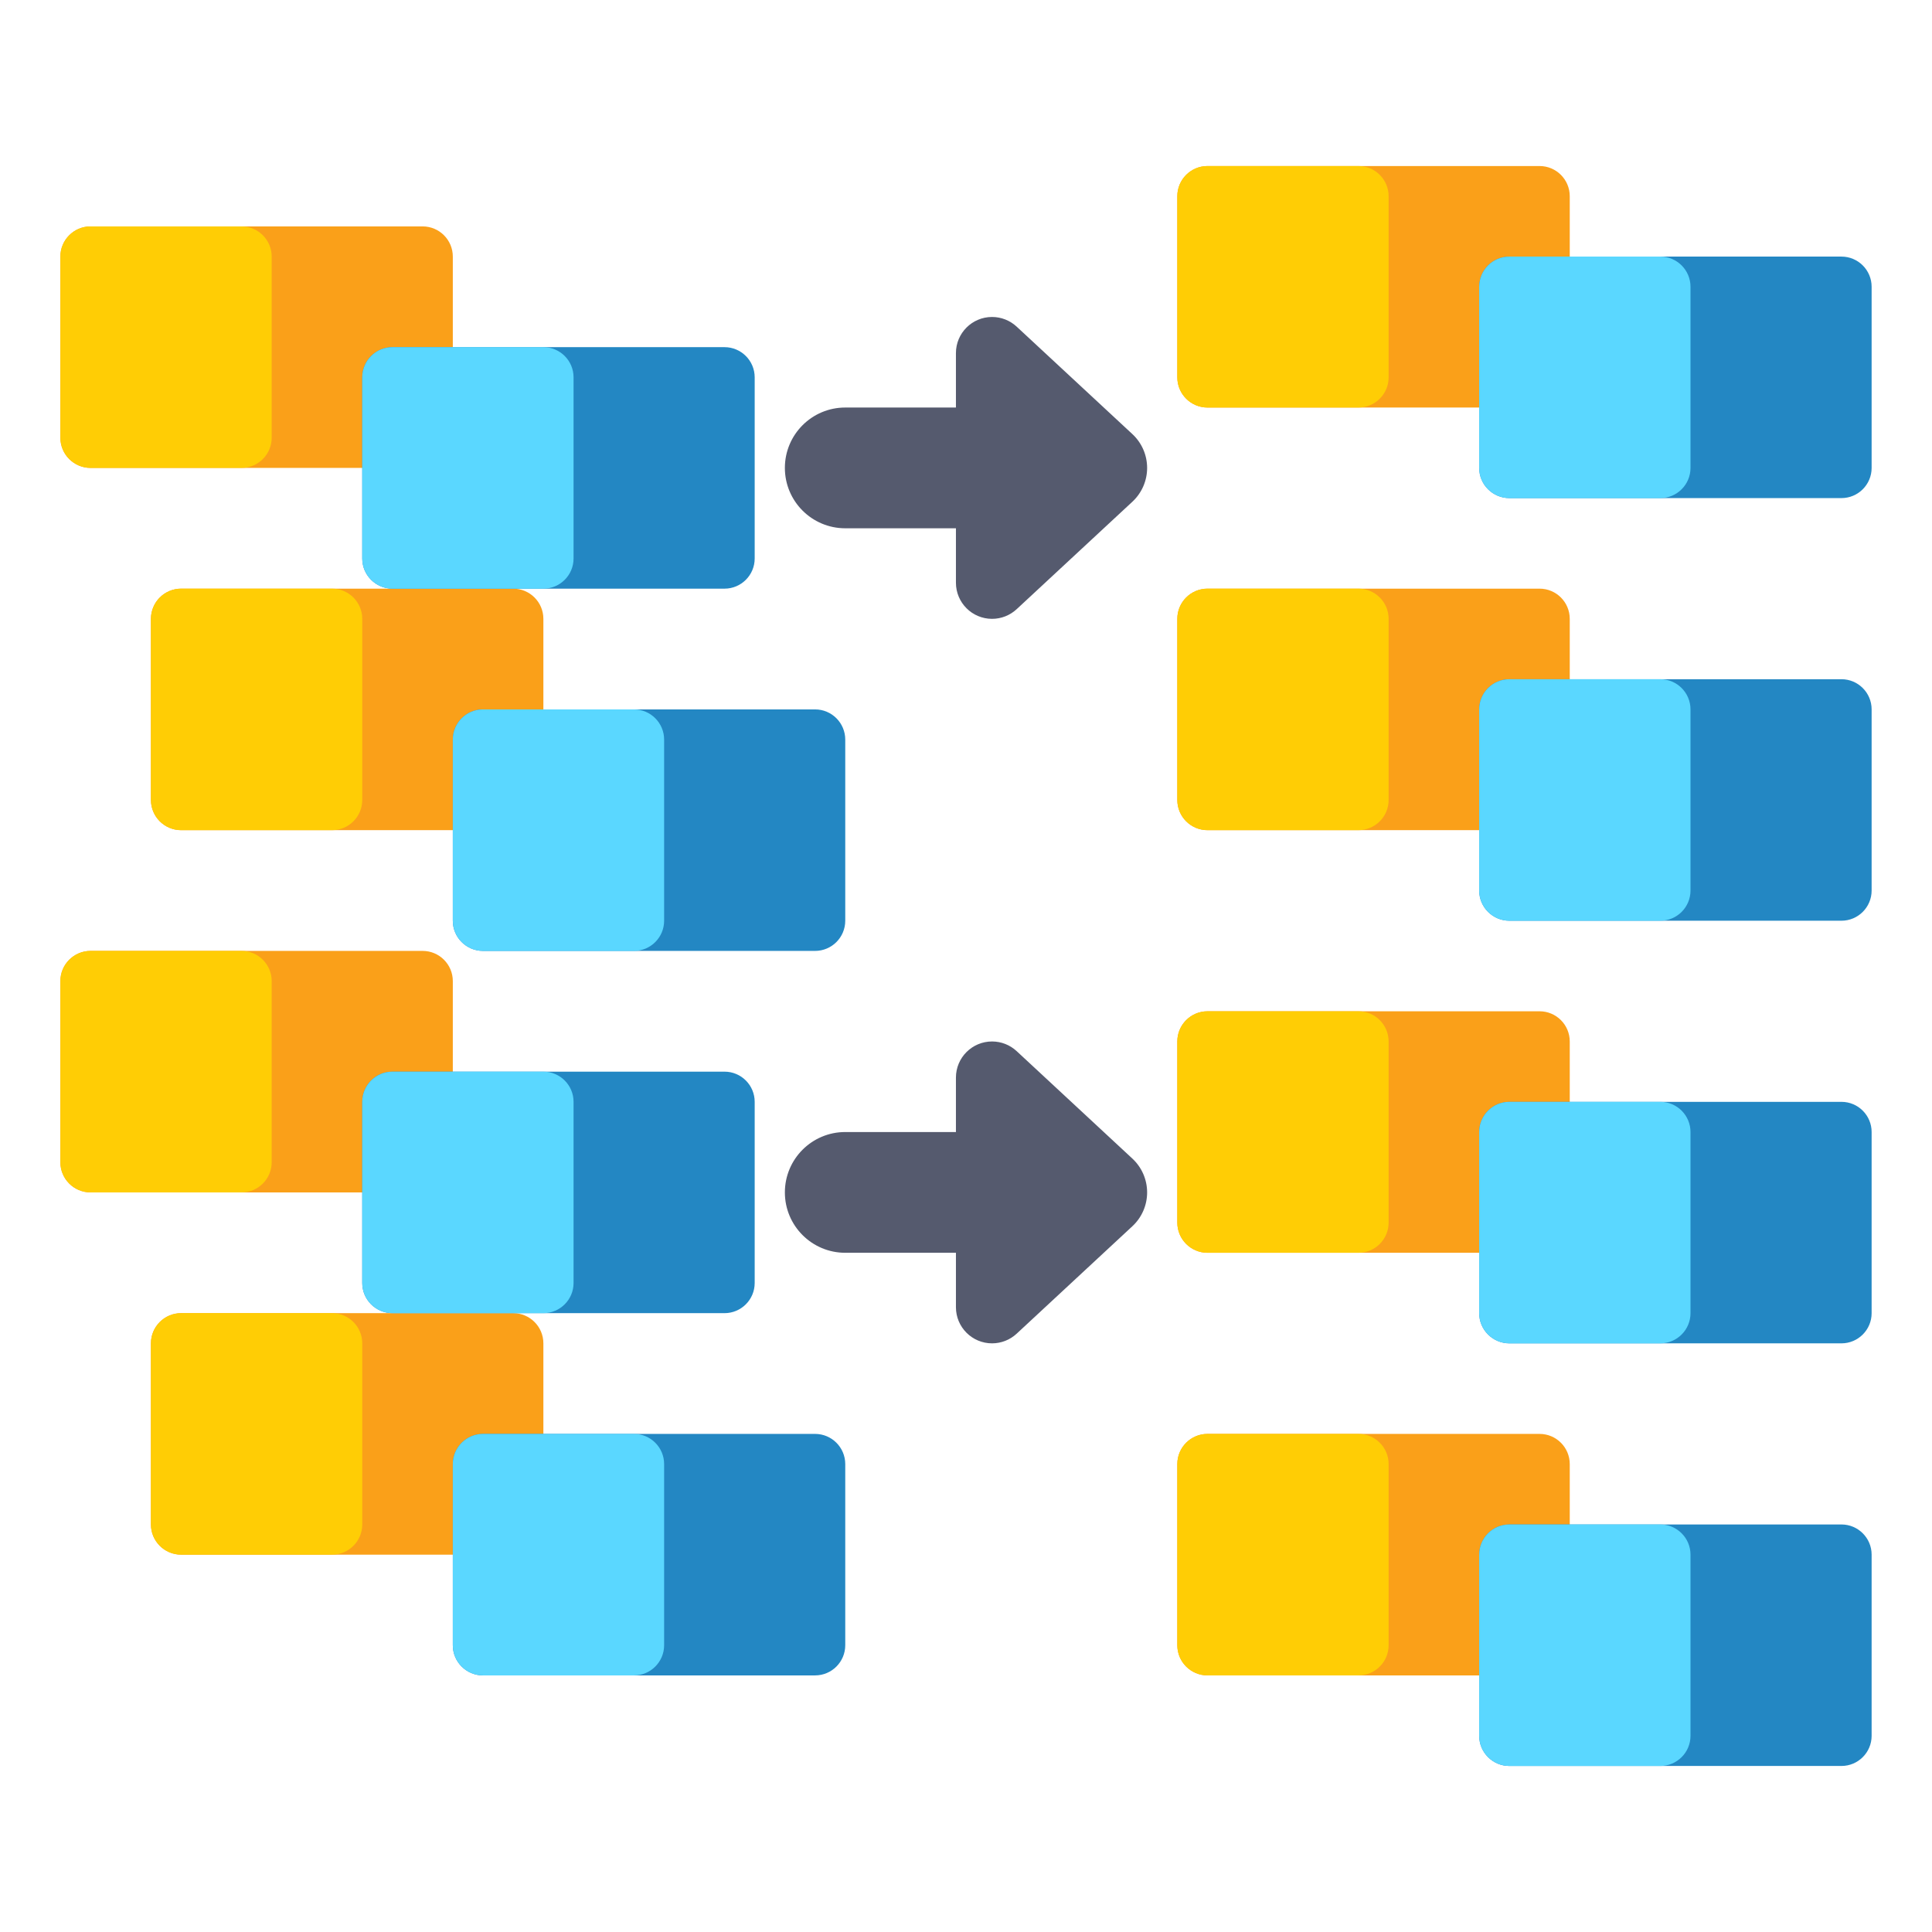 <?xml version="1.0" encoding="utf-8"?>
<!-- Generator: Adobe Illustrator 23.0.3, SVG Export Plug-In . SVG Version: 6.00 Build 0)  -->
<svg version="1.1" id="Layer_1" xmlns="http://www.w3.org/2000/svg" xmlns:xlink="http://www.w3.org/1999/xlink" x="0px" y="0px"
	 viewBox="0 0 512 512" style="enable-background:new 0 0 512 512;" xml:space="preserve">
<style type="text/css">
	.st0{fill:#FAA019;}
	.st1{fill:#FFCD05;}
	.st2{fill:#555A6E;}
	.st3{fill:#2387C3;}
	.st4{fill:#5AD7FF;}
	.st5{fill:#463C4B;}
	.st6{fill:#D7E6F0;}
	.st7{fill:#FAB991;}
	.st8{fill:#F0915A;}
	.st9{fill:#A5C3DC;}
	.st10{fill:#DC8200;}
	.st11{fill:#1E962D;}
	.st12{fill:#3CB44B;}
	.st13{fill:#289BC3;}
	.st14{fill:#FFEB23;}
	.st15{fill:#FAA51E;}
	.st16{fill:#F06423;}
	.st17{fill:#3C413C;}
	.st18{fill:#FFFFFF;}
	.st19{fill:#D7E6E6;}
	.st20{fill:#3FAFE1;}
	.st21{fill:#353744;}
	.st22{fill:#AAC3D7;}
	.st23{fill:#46508C;}
	.st24{fill:#F5FF41;}
	.st25{fill:#3C3C3C;}
</style>
<g>
	<g>
		<g>
			<g>
				<path class="st0" d="M112,124H24c-4.418,0-8-3.582-8-8V68c0-4.418,3.582-8,8-8h88c4.418,0,8,3.582,8,8v48
					C120,120.418,116.418,124,112,124z"/>
			</g>
			<g>
				<path class="st1" d="M64,124H24c-4.418,0-8-3.582-8-8V68c0-4.418,3.582-8,8-8h40c4.418,0,8,3.582,8,8v48
					C72,120.418,68.418,124,64,124z"/>
			</g>
		</g>
		<g>
			<g>
				<path class="st0" d="M136,220H48c-4.418,0-8-3.582-8-8v-48c0-4.418,3.582-8,8-8h88c4.418,0,8,3.582,8,8v48
					C144,216.418,140.418,220,136,220z"/>
			</g>
			<g>
				<path class="st1" d="M88,220H48c-4.418,0-8-3.582-8-8v-48c0-4.418,3.582-8,8-8h40c4.418,0,8,3.582,8,8v48
					C96,216.418,92.418,220,88,220z"/>
			</g>
		</g>
		<g>
			<g>
				<path class="st0" d="M112,316H24c-4.418,0-8-3.582-8-8v-48c0-4.418,3.582-8,8-8h88c4.418,0,8,3.582,8,8v48
					C120,312.418,116.418,316,112,316z"/>
			</g>
			<g>
				<path class="st1" d="M64,316H24c-4.418,0-8-3.582-8-8v-48c0-4.418,3.582-8,8-8h40c4.418,0,8,3.582,8,8v48
					C72,312.418,68.418,316,64,316z"/>
			</g>
		</g>
		<g>
			<g>
				<path class="st0" d="M136,412H48c-4.418,0-8-3.582-8-8v-48c0-4.418,3.582-8,8-8h88c4.418,0,8,3.582,8,8v48
					C144,408.418,140.418,412,136,412z"/>
			</g>
			<g>
				<path class="st1" d="M88,412H48c-4.418,0-8-3.582-8-8v-48c0-4.418,3.582-8,8-8h40c4.418,0,8,3.582,8,8v48
					C96,408.418,92.418,412,88,412z"/>
			</g>
		</g>
		<g>
			<g>
				<path class="st3" d="M192,156h-88c-4.418,0-8-3.582-8-8v-48c0-4.418,3.582-8,8-8h88c4.418,0,8,3.582,8,8v48
					C200,152.418,196.418,156,192,156z"/>
			</g>
			<g>
				<path class="st4" d="M144,156h-40c-4.418,0-8-3.582-8-8v-48c0-4.418,3.582-8,8-8h40c4.418,0,8,3.582,8,8v48
					C152,152.418,148.418,156,144,156z"/>
			</g>
		</g>
		<g>
			<g>
				<path class="st3" d="M216,252h-88c-4.418,0-8-3.582-8-8v-48c0-4.418,3.582-8,8-8h88c4.418,0,8,3.582,8,8v48
					C224,248.418,220.418,252,216,252z"/>
			</g>
			<g>
				<path class="st4" d="M168,252h-40c-4.418,0-8-3.582-8-8v-48c0-4.418,3.582-8,8-8h40c4.418,0,8,3.582,8,8v48
					C176,248.418,172.418,252,168,252z"/>
			</g>
		</g>
		<g>
			<g>
				<path class="st3" d="M192,348h-88c-4.418,0-8-3.582-8-8v-48c0-4.418,3.582-8,8-8h88c4.418,0,8,3.582,8,8v48
					C200,344.418,196.418,348,192,348z"/>
			</g>
			<g>
				<path class="st4" d="M144,348h-40c-4.418,0-8-3.582-8-8v-48c0-4.418,3.582-8,8-8h40c4.418,0,8,3.582,8,8v48
					C152,344.418,148.418,348,144,348z"/>
			</g>
		</g>
		<g>
			<g>
				<path class="st3" d="M216,444h-88c-4.418,0-8-3.582-8-8v-48c0-4.418,3.582-8,8-8h88c4.418,0,8,3.582,8,8v48
					C224,440.418,220.418,444,216,444z"/>
			</g>
			<g>
				<path class="st4" d="M168,444h-40c-4.418,0-8-3.582-8-8v-48c0-4.418,3.582-8,8-8h40c4.418,0,8,3.582,8,8v48
					C176,440.418,172.418,444,168,444z"/>
			</g>
		</g>
	</g>
	<path class="st2" d="M300.092,307.038l-30.67-28.479c-1.771-1.644-4.098-2.558-6.515-2.558c-5.287,0-9.574,4.286-9.574,9.574V300
		H224c-8.836,0-16,7.164-16,16s7.164,16,16,16h29.333v14.426c0,5.287,4.286,9.574,9.574,9.574c2.417,0,4.744-0.914,6.515-2.558
		l30.67-28.479c2.492-2.314,3.908-5.562,3.908-8.962S302.584,309.352,300.092,307.038z"/>
	<path class="st2" d="M300.092,115.038l-30.67-28.479c-1.771-1.644-4.098-2.558-6.515-2.558c-5.287,0-9.574,4.286-9.574,9.574V108
		H224c-8.836,0-16,7.164-16,16s7.164,16,16,16h29.333v14.426c0,5.287,4.286,9.574,9.574,9.574c2.417,0,4.744-0.914,6.515-2.558
		l30.67-28.479c2.492-2.314,3.908-5.562,3.908-8.962S302.584,117.352,300.092,115.038z"/>
	<g>
		<g>
			<path class="st0" d="M408,108h-88c-4.418,0-8-3.582-8-8V52c0-4.418,3.582-8,8-8h88c4.418,0,8,3.582,8,8v48
				C416,104.418,412.418,108,408,108z"/>
		</g>
		<g>
			<path class="st1" d="M360,108h-40c-4.418,0-8-3.582-8-8V52c0-4.418,3.582-8,8-8h40c4.418,0,8,3.582,8,8v48
				C368,104.418,364.418,108,360,108z"/>
		</g>
	</g>
	<g>
		<g>
			<path class="st3" d="M488,132h-88c-4.418,0-8-3.582-8-8V76c0-4.418,3.582-8,8-8h88c4.418,0,8,3.582,8,8v48
				C496,128.418,492.418,132,488,132z"/>
		</g>
		<g>
			<path class="st4" d="M440,132h-40c-4.418,0-8-3.582-8-8V76c0-4.418,3.582-8,8-8h40c4.418,0,8,3.582,8,8v48
				C448,128.418,444.418,132,440,132z"/>
		</g>
	</g>
	<g>
		<g>
			<path class="st0" d="M408,220h-88c-4.418,0-8-3.582-8-8v-48c0-4.418,3.582-8,8-8h88c4.418,0,8,3.582,8,8v48
				C416,216.418,412.418,220,408,220z"/>
		</g>
		<g>
			<path class="st1" d="M360,220h-40c-4.418,0-8-3.582-8-8v-48c0-4.418,3.582-8,8-8h40c4.418,0,8,3.582,8,8v48
				C368,216.418,364.418,220,360,220z"/>
		</g>
	</g>
	<g>
		<g>
			<path class="st3" d="M488,244h-88c-4.418,0-8-3.582-8-8v-48c0-4.418,3.582-8,8-8h88c4.418,0,8,3.582,8,8v48
				C496,240.418,492.418,244,488,244z"/>
		</g>
		<g>
			<path class="st4" d="M440,244h-40c-4.418,0-8-3.582-8-8v-48c0-4.418,3.582-8,8-8h40c4.418,0,8,3.582,8,8v48
				C448,240.418,444.418,244,440,244z"/>
		</g>
	</g>
	<g>
		<g>
			<path class="st0" d="M408,332h-88c-4.418,0-8-3.582-8-8v-48c0-4.418,3.582-8,8-8h88c4.418,0,8,3.582,8,8v48
				C416,328.418,412.418,332,408,332z"/>
		</g>
		<g>
			<path class="st1" d="M360,332h-40c-4.418,0-8-3.582-8-8v-48c0-4.418,3.582-8,8-8h40c4.418,0,8,3.582,8,8v48
				C368,328.418,364.418,332,360,332z"/>
		</g>
	</g>
	<g>
		<g>
			<path class="st3" d="M488,356h-88c-4.418,0-8-3.582-8-8v-48c0-4.418,3.582-8,8-8h88c4.418,0,8,3.582,8,8v48
				C496,352.418,492.418,356,488,356z"/>
		</g>
		<g>
			<path class="st4" d="M440,356h-40c-4.418,0-8-3.582-8-8v-48c0-4.418,3.582-8,8-8h40c4.418,0,8,3.582,8,8v48
				C448,352.418,444.418,356,440,356z"/>
		</g>
	</g>
	<g>
		<g>
			<path class="st0" d="M408,444h-88c-4.418,0-8-3.582-8-8v-48c0-4.418,3.582-8,8-8h88c4.418,0,8,3.582,8,8v48
				C416,440.418,412.418,444,408,444z"/>
		</g>
		<g>
			<path class="st1" d="M360,444h-40c-4.418,0-8-3.582-8-8v-48c0-4.418,3.582-8,8-8h40c4.418,0,8,3.582,8,8v48
				C368,440.418,364.418,444,360,444z"/>
		</g>
	</g>
	<g>
		<g>
			<path class="st3" d="M488,468h-88c-4.418,0-8-3.582-8-8v-48c0-4.418,3.582-8,8-8h88c4.418,0,8,3.582,8,8v48
				C496,464.418,492.418,468,488,468z"/>
		</g>
		<g>
			<path class="st4" d="M440,468h-40c-4.418,0-8-3.582-8-8v-48c0-4.418,3.582-8,8-8h40c4.418,0,8,3.582,8,8v48
				C448,464.418,444.418,468,440,468z"/>
		</g>
	</g>
</g>
</svg>
